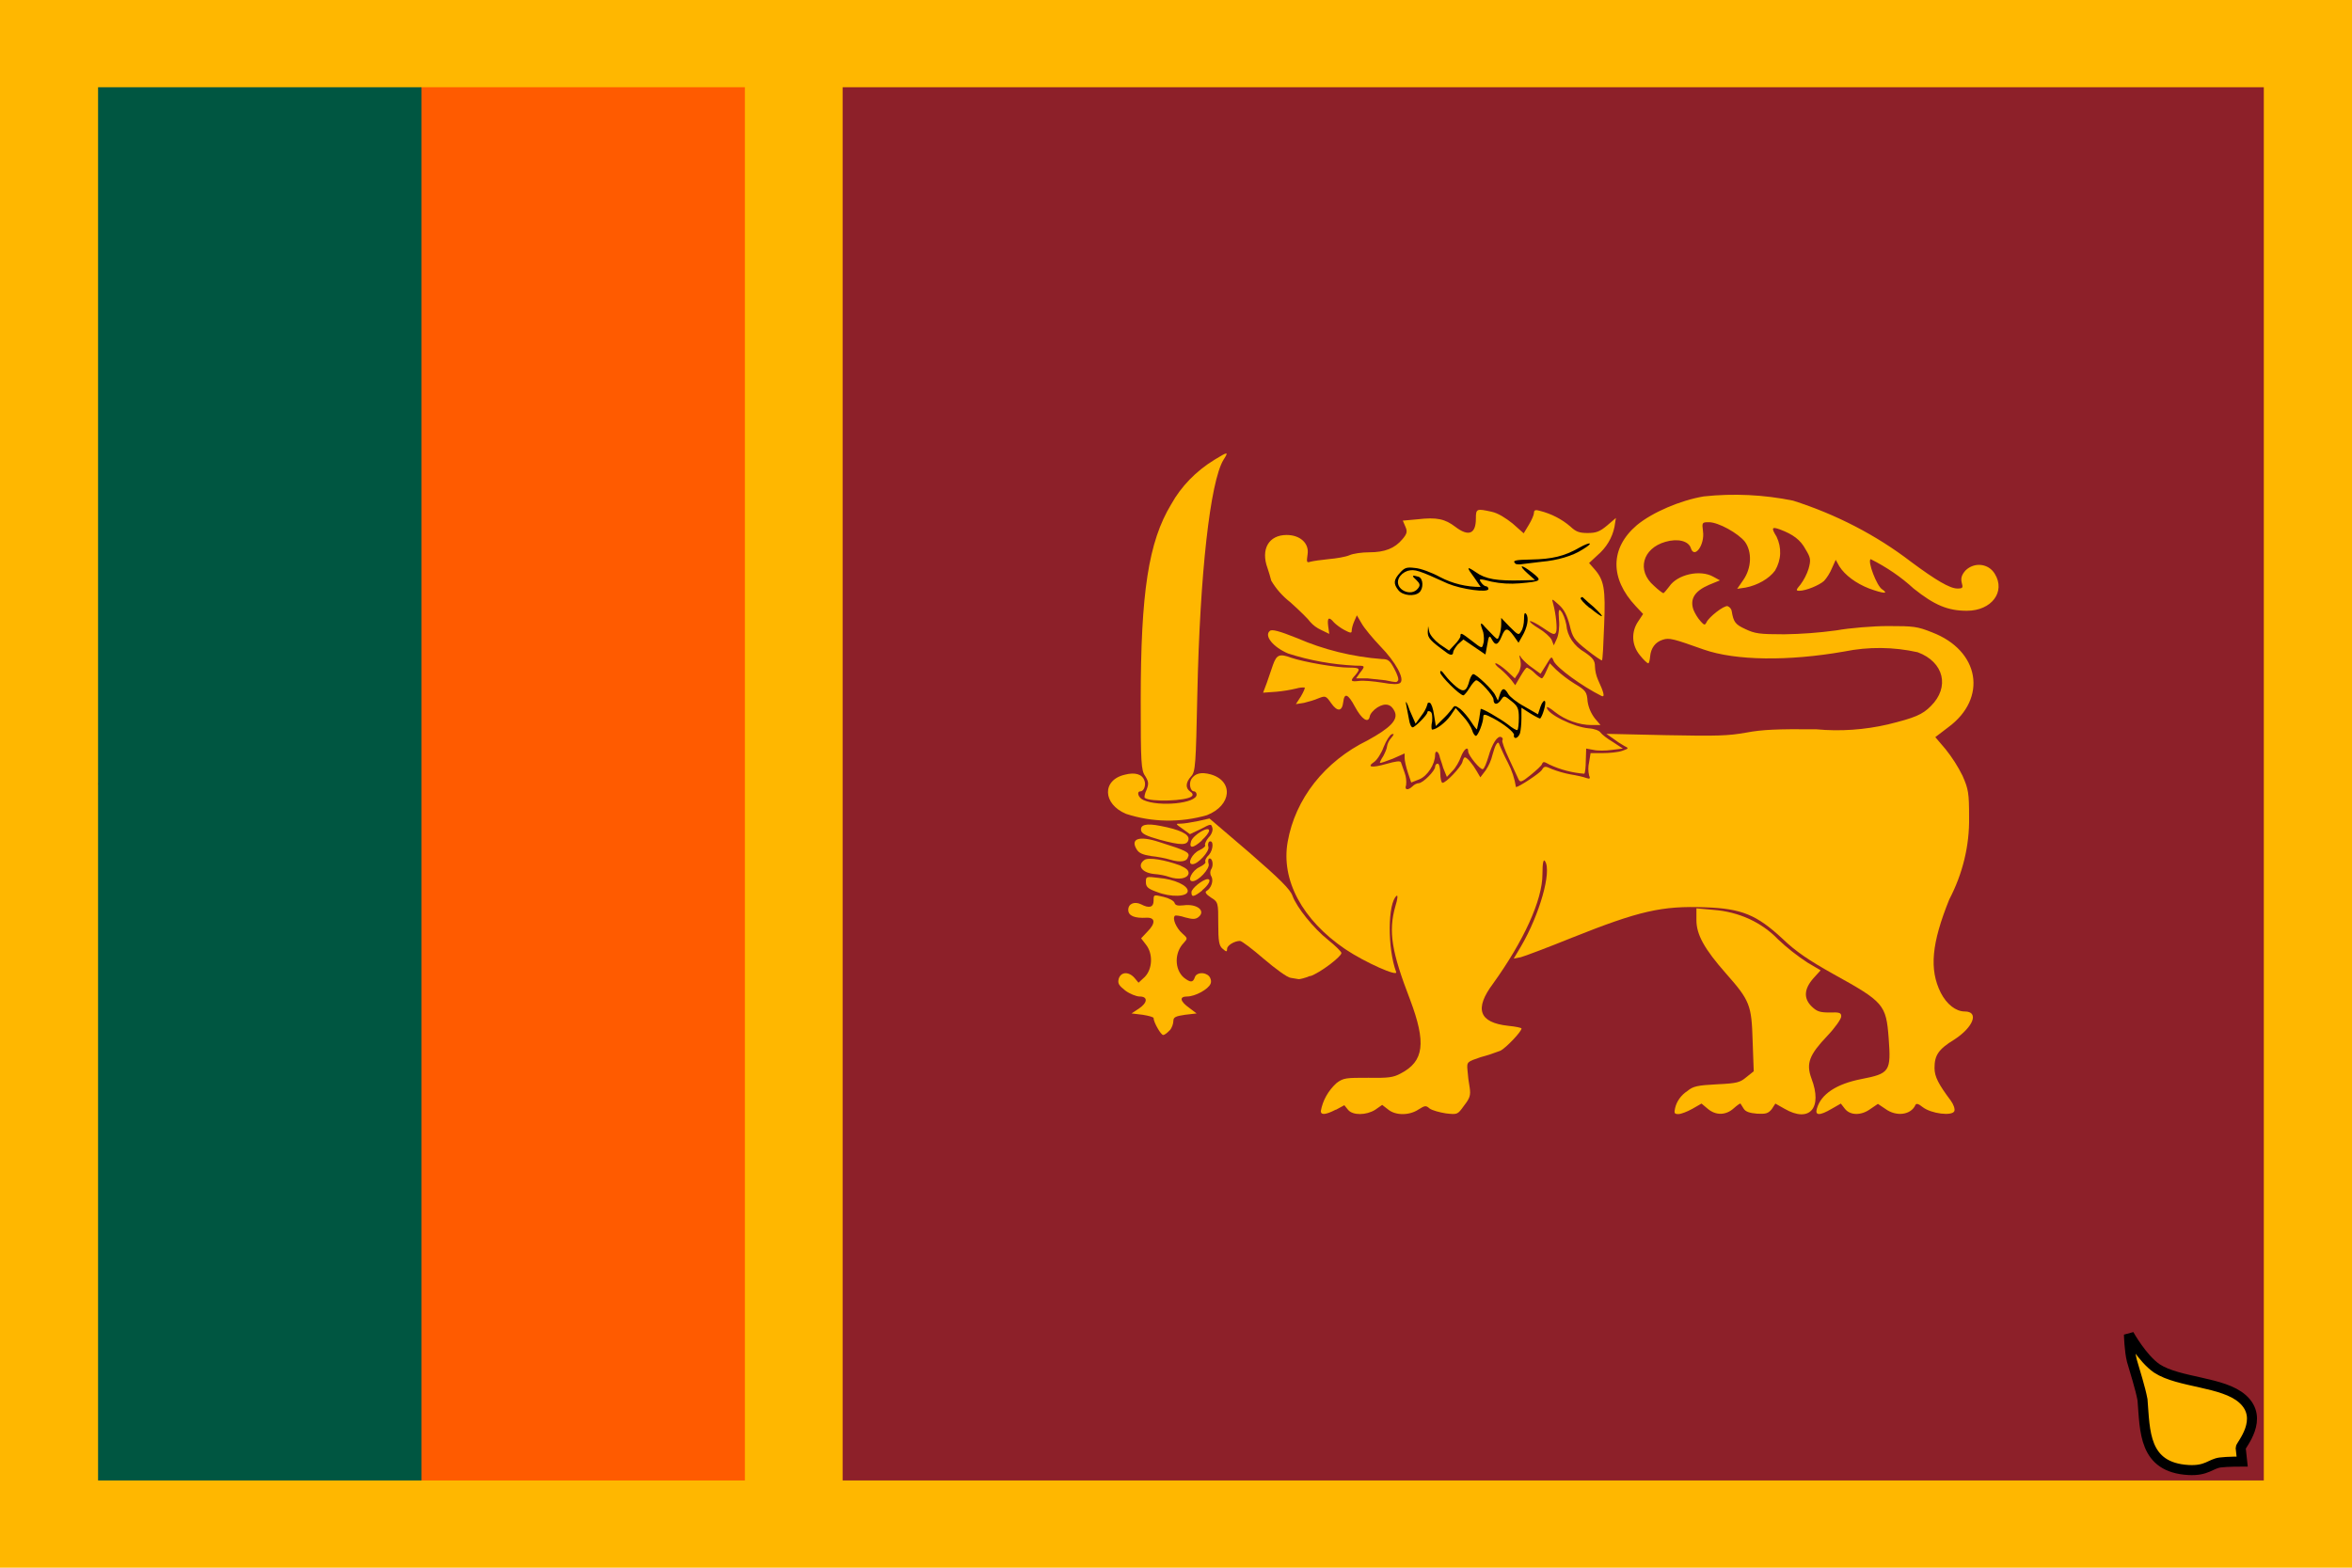 <svg width="30" height="20" viewBox="0 0 30 20" fill="none" xmlns="http://www.w3.org/2000/svg">
<path d="M0 0H30V20H0V0Z" fill="#FFB700"/>
<path d="M1.251 10L5.376 1.113H9.501V18.887H5.376L1.251 10Z" fill="#FF5B00"/>
<path d="M1.251 1.113H5.376V18.887H1.251V1.113Z" fill="#005641"/>
<path d="M10.748 1.113H28.875V18.887H10.748V1.113Z" fill="#8D2029"/>
<path d="M27.155 17.025C27.155 17.025 27.323 17.329 27.511 17.458C27.792 17.642 28.355 17.625 28.603 17.846C28.889 18.1 28.58 18.437 28.58 18.471L28.599 18.646C28.599 18.646 28.402 18.646 28.317 18.658C28.195 18.675 28.148 18.767 27.914 18.754C27.338 18.721 27.361 18.254 27.328 17.858C27.3 17.708 27.235 17.508 27.192 17.358C27.16 17.233 27.155 17.025 27.155 17.025Z" fill="#FFB700" stroke="black" stroke-width="0.128"/>
<path d="M17.04 14.158L17.147 14.1L17.194 14.158C17.255 14.233 17.428 14.229 17.541 14.158L17.63 14.096L17.705 14.154C17.799 14.233 17.977 14.233 18.094 14.154C18.174 14.104 18.188 14.1 18.235 14.142C18.268 14.166 18.361 14.191 18.441 14.204C18.591 14.221 18.591 14.221 18.675 14.104C18.75 14.008 18.76 13.971 18.746 13.875C18.733 13.802 18.723 13.728 18.718 13.654C18.708 13.546 18.713 13.546 18.886 13.487C18.972 13.464 19.057 13.436 19.14 13.404C19.21 13.367 19.407 13.162 19.407 13.121C19.407 13.112 19.332 13.096 19.238 13.087C18.863 13.046 18.802 12.871 19.046 12.546C19.435 12.004 19.674 11.483 19.674 11.154C19.674 11.004 19.688 10.954 19.707 10.987C19.796 11.117 19.636 11.671 19.402 12.071L19.308 12.229L19.397 12.212C19.444 12.2 19.744 12.087 20.053 11.962C20.907 11.621 21.197 11.554 21.75 11.575C22.215 11.591 22.407 11.671 22.735 11.975C22.908 12.142 23.077 12.254 23.382 12.425C24.029 12.783 24.057 12.816 24.09 13.242C24.122 13.671 24.104 13.696 23.738 13.767C23.424 13.829 23.227 13.958 23.175 14.142C23.147 14.233 23.208 14.237 23.363 14.146L23.48 14.079L23.532 14.146C23.602 14.233 23.743 14.233 23.86 14.146L23.953 14.083L24.047 14.146C24.188 14.25 24.375 14.225 24.432 14.096C24.441 14.075 24.469 14.079 24.525 14.125C24.633 14.208 24.9 14.242 24.928 14.175C24.938 14.15 24.919 14.091 24.882 14.041C24.727 13.833 24.675 13.737 24.675 13.625C24.675 13.466 24.722 13.387 24.928 13.262C25.172 13.104 25.247 12.904 25.06 12.904C24.947 12.904 24.83 12.812 24.755 12.666C24.605 12.367 24.638 12.033 24.863 11.475C25.035 11.146 25.122 10.787 25.116 10.425C25.116 10.117 25.107 10.066 25.032 9.896C24.973 9.777 24.901 9.664 24.816 9.558L24.685 9.404L24.849 9.279C25.355 8.908 25.252 8.3 24.643 8.067C24.455 7.992 24.408 7.987 24.08 7.987C23.893 7.987 23.588 8.012 23.424 8.042C23.204 8.072 22.981 8.089 22.758 8.092C22.439 8.092 22.383 8.083 22.261 8.025C22.135 7.967 22.111 7.937 22.088 7.796C22.086 7.782 22.08 7.77 22.071 7.759C22.062 7.748 22.05 7.739 22.036 7.733C21.989 7.721 21.793 7.875 21.765 7.942C21.746 7.979 21.736 7.975 21.694 7.929C21.654 7.884 21.623 7.833 21.6 7.779C21.553 7.642 21.614 7.542 21.797 7.462L21.938 7.404L21.854 7.358C21.685 7.262 21.394 7.329 21.291 7.483C21.258 7.525 21.225 7.567 21.216 7.567C21.207 7.567 21.15 7.525 21.094 7.471C20.874 7.279 20.949 6.996 21.244 6.912C21.399 6.867 21.54 6.9 21.568 6.996C21.614 7.133 21.746 6.95 21.722 6.779C21.708 6.667 21.708 6.662 21.797 6.662C21.919 6.662 22.172 6.804 22.257 6.912C22.35 7.042 22.341 7.246 22.238 7.396L22.158 7.512L22.266 7.496C22.416 7.467 22.566 7.383 22.641 7.279C22.68 7.213 22.703 7.139 22.706 7.064C22.709 6.989 22.693 6.915 22.66 6.846C22.59 6.733 22.599 6.717 22.702 6.754C22.871 6.817 22.965 6.887 23.03 7.008C23.096 7.117 23.1 7.142 23.068 7.258C23.045 7.329 23.01 7.397 22.965 7.458C22.908 7.525 22.904 7.537 22.95 7.537C23.035 7.537 23.203 7.467 23.265 7.412C23.297 7.379 23.344 7.308 23.368 7.246L23.415 7.142L23.461 7.225C23.532 7.337 23.672 7.442 23.841 7.508C24.024 7.575 24.099 7.579 24.005 7.517C23.939 7.475 23.818 7.162 23.86 7.133C24.062 7.234 24.247 7.36 24.408 7.508C24.675 7.721 24.844 7.792 25.088 7.792C25.402 7.792 25.585 7.55 25.444 7.321C25.364 7.187 25.182 7.167 25.069 7.279C25.022 7.333 25.008 7.375 25.022 7.433C25.041 7.5 25.036 7.508 24.966 7.508C24.872 7.508 24.694 7.404 24.375 7.167C23.932 6.827 23.422 6.563 22.871 6.387C22.497 6.311 22.112 6.292 21.732 6.333C21.432 6.383 21.075 6.537 20.878 6.7C20.536 6.992 20.532 7.379 20.864 7.733L20.958 7.833L20.897 7.925C20.851 7.991 20.829 8.067 20.832 8.144C20.835 8.221 20.865 8.296 20.916 8.358C20.963 8.417 21.01 8.462 21.024 8.462C21.033 8.462 21.043 8.425 21.047 8.379C21.057 8.267 21.113 8.192 21.207 8.162C21.291 8.133 21.347 8.15 21.732 8.287C22.14 8.429 22.81 8.437 23.522 8.312C23.831 8.249 24.152 8.252 24.46 8.321C24.797 8.446 24.872 8.767 24.628 9.008C24.521 9.117 24.422 9.158 24.08 9.242C23.782 9.311 23.472 9.333 23.166 9.304C22.66 9.3 22.477 9.308 22.275 9.346C22.046 9.387 21.91 9.392 21.253 9.379L20.489 9.362L20.574 9.421C20.619 9.456 20.668 9.488 20.719 9.517C20.78 9.546 20.775 9.55 20.691 9.579C20.644 9.596 20.532 9.608 20.443 9.608H20.288L20.269 9.725C20.256 9.78 20.256 9.837 20.269 9.892C20.288 9.933 20.279 9.942 20.232 9.925C20.199 9.912 20.11 9.892 20.03 9.879C19.95 9.864 19.871 9.841 19.796 9.812C19.707 9.771 19.697 9.771 19.665 9.825C19.636 9.867 19.374 10.041 19.336 10.041C19.319 9.933 19.285 9.828 19.233 9.729C19.186 9.642 19.144 9.542 19.13 9.512C19.116 9.467 19.107 9.462 19.083 9.5C19.069 9.521 19.05 9.583 19.036 9.633C19.02 9.701 18.991 9.765 18.952 9.825L18.882 9.917L18.835 9.837C18.788 9.754 18.713 9.662 18.685 9.662C18.675 9.662 18.661 9.687 18.652 9.725C18.628 9.792 18.446 9.987 18.399 9.987C18.385 9.987 18.371 9.933 18.371 9.862C18.371 9.8 18.357 9.742 18.338 9.742C18.319 9.742 18.305 9.762 18.305 9.783C18.305 9.833 18.15 9.992 18.094 9.992C18.075 9.992 18.038 10.008 18.015 10.033C17.958 10.087 17.911 10.079 17.935 10.017C17.941 9.963 17.935 9.909 17.916 9.858L17.869 9.725C17.86 9.704 17.803 9.712 17.682 9.746C17.494 9.8 17.428 9.787 17.527 9.721C17.564 9.696 17.621 9.608 17.649 9.529C17.682 9.446 17.729 9.375 17.752 9.367C17.785 9.358 17.785 9.367 17.743 9.417C17.715 9.448 17.698 9.485 17.691 9.525C17.691 9.546 17.668 9.6 17.644 9.646C17.616 9.687 17.597 9.729 17.602 9.733C17.607 9.737 17.682 9.712 17.766 9.679L17.916 9.612V9.671C17.916 9.704 17.935 9.787 17.958 9.858L18 9.983L18.104 9.942C18.207 9.9 18.305 9.75 18.305 9.629C18.305 9.571 18.343 9.579 18.361 9.642C18.361 9.658 18.39 9.729 18.408 9.796L18.455 9.912L18.525 9.837C18.568 9.796 18.614 9.712 18.633 9.658C18.671 9.558 18.727 9.512 18.727 9.587C18.727 9.637 18.886 9.829 18.915 9.812C18.933 9.804 18.961 9.733 18.985 9.654C19.032 9.487 19.102 9.379 19.149 9.404C19.168 9.412 19.172 9.429 19.163 9.446C19.154 9.454 19.191 9.562 19.247 9.679C19.288 9.766 19.329 9.854 19.369 9.942C19.388 9.983 19.407 9.983 19.524 9.887C19.594 9.829 19.665 9.767 19.669 9.746C19.683 9.712 19.697 9.717 19.763 9.754C19.901 9.819 20.052 9.859 20.208 9.871C20.218 9.862 20.227 9.787 20.227 9.704L20.232 9.55L20.325 9.567C20.372 9.579 20.48 9.579 20.56 9.567L20.7 9.55L20.574 9.467C20.503 9.425 20.433 9.371 20.415 9.346C20.4 9.321 20.335 9.296 20.265 9.292C20.072 9.275 19.73 9.108 19.73 9.025C19.73 9.008 19.777 9.037 19.833 9.083C19.965 9.187 20.143 9.25 20.302 9.25H20.415L20.344 9.167C20.294 9.102 20.262 9.028 20.25 8.95C20.241 8.825 20.227 8.808 20.082 8.721C19.997 8.668 19.919 8.608 19.847 8.542L19.768 8.462L19.725 8.558C19.702 8.612 19.678 8.654 19.665 8.654C19.655 8.654 19.608 8.621 19.571 8.583C19.544 8.556 19.512 8.533 19.477 8.517C19.463 8.517 19.43 8.567 19.393 8.629L19.327 8.742L19.28 8.679C19.238 8.628 19.191 8.581 19.14 8.537C19.083 8.496 19.06 8.462 19.078 8.462C19.097 8.462 19.158 8.504 19.219 8.558L19.322 8.654L19.369 8.583C19.396 8.534 19.404 8.479 19.393 8.425C19.374 8.35 19.378 8.346 19.407 8.396C19.447 8.443 19.494 8.485 19.547 8.521L19.65 8.596L19.721 8.483C19.791 8.367 19.791 8.367 19.819 8.437C19.866 8.525 20.171 8.75 20.428 8.879C20.475 8.9 20.457 8.833 20.382 8.671C20.359 8.617 20.346 8.561 20.344 8.504C20.344 8.429 20.321 8.396 20.213 8.321C20.146 8.283 20.09 8.231 20.049 8.17C20.008 8.11 19.984 8.041 19.979 7.971C19.965 7.9 19.936 7.825 19.913 7.8C19.885 7.758 19.875 7.783 19.885 7.908C19.894 7.996 19.88 8.104 19.857 8.15L19.819 8.233L19.791 8.162C19.772 8.125 19.697 8.058 19.627 8.017C19.557 7.975 19.505 7.933 19.515 7.925C19.524 7.917 19.599 7.954 19.678 8.008C19.805 8.096 19.828 8.104 19.847 8.067C19.866 8.025 19.847 7.833 19.81 7.7C19.791 7.633 19.791 7.633 19.885 7.717C19.95 7.775 19.988 7.85 20.021 7.975C20.058 8.133 20.077 8.162 20.241 8.292C20.34 8.371 20.428 8.429 20.433 8.425C20.443 8.417 20.452 8.217 20.461 7.975C20.48 7.512 20.461 7.4 20.335 7.258L20.269 7.183L20.372 7.087C20.488 6.989 20.565 6.861 20.593 6.721L20.611 6.608L20.499 6.704C20.405 6.783 20.358 6.8 20.25 6.8C20.143 6.8 20.1 6.783 20.03 6.717C19.921 6.623 19.787 6.554 19.641 6.517C19.585 6.5 19.566 6.508 19.566 6.542C19.566 6.567 19.538 6.633 19.5 6.696L19.435 6.804L19.294 6.679C19.205 6.608 19.107 6.546 19.027 6.529C18.835 6.487 18.825 6.487 18.825 6.617C18.825 6.812 18.732 6.85 18.563 6.721C18.432 6.621 18.328 6.596 18.08 6.625L17.893 6.642L17.925 6.717C17.953 6.779 17.949 6.808 17.888 6.879C17.79 6.996 17.663 7.046 17.466 7.046C17.372 7.046 17.26 7.062 17.213 7.083C17.166 7.104 17.044 7.125 16.946 7.133C16.852 7.142 16.744 7.158 16.711 7.167C16.665 7.183 16.665 7.167 16.678 7.075C16.702 6.933 16.585 6.825 16.411 6.825C16.182 6.825 16.078 7.008 16.168 7.25C16.186 7.302 16.201 7.355 16.215 7.408C16.276 7.512 16.359 7.606 16.458 7.683C16.58 7.792 16.693 7.904 16.711 7.933C16.749 7.977 16.797 8.012 16.852 8.037L16.955 8.087L16.941 7.987C16.927 7.879 16.95 7.862 17.016 7.942C17.04 7.967 17.1 8.012 17.147 8.037C17.227 8.079 17.241 8.079 17.241 8.046C17.241 8.021 17.255 7.967 17.274 7.925L17.307 7.85L17.368 7.954C17.4 8.012 17.508 8.142 17.607 8.246C17.799 8.442 17.921 8.662 17.86 8.712C17.832 8.733 17.766 8.733 17.625 8.708C17.522 8.692 17.391 8.679 17.335 8.687C17.227 8.7 17.218 8.687 17.288 8.612C17.358 8.529 17.344 8.517 17.203 8.517C17.04 8.517 16.632 8.446 16.472 8.392C16.322 8.337 16.285 8.35 16.238 8.479L16.158 8.712L16.111 8.837L16.28 8.825C16.367 8.817 16.453 8.803 16.538 8.783C16.571 8.773 16.606 8.769 16.641 8.771C16.65 8.775 16.627 8.825 16.594 8.883L16.529 8.983L16.632 8.967C16.688 8.954 16.772 8.929 16.819 8.908C16.904 8.875 16.913 8.875 16.979 8.971C17.058 9.083 17.119 9.079 17.133 8.958C17.147 8.833 17.194 8.85 17.283 9.017C17.368 9.175 17.452 9.233 17.471 9.142C17.475 9.108 17.518 9.058 17.569 9.025C17.672 8.962 17.747 8.983 17.79 9.079C17.836 9.183 17.733 9.287 17.443 9.446C17.173 9.578 16.942 9.763 16.765 9.987C16.589 10.211 16.473 10.467 16.425 10.737C16.336 11.229 16.613 11.737 17.157 12.108C17.419 12.283 17.836 12.466 17.808 12.4C17.696 12.096 17.7 11.525 17.813 11.429C17.832 11.412 17.827 11.471 17.799 11.558C17.705 11.887 17.752 12.146 17.986 12.754C18.193 13.304 18.165 13.541 17.864 13.696C17.771 13.746 17.71 13.754 17.452 13.75C17.171 13.75 17.138 13.75 17.049 13.816C16.941 13.914 16.871 14.04 16.847 14.175C16.847 14.229 16.913 14.221 17.035 14.158H17.04Z" fill="#FFB700"/>
<path d="M21.586 14.146L21.703 14.079L21.783 14.146C21.886 14.233 22.013 14.229 22.111 14.142C22.158 14.1 22.195 14.075 22.2 14.079L22.242 14.146C22.266 14.183 22.317 14.2 22.411 14.208C22.519 14.213 22.552 14.208 22.599 14.15L22.645 14.079L22.763 14.146C23.081 14.329 23.25 14.137 23.105 13.758C23.035 13.567 23.077 13.458 23.306 13.217C23.405 13.113 23.485 13 23.485 12.967C23.485 12.921 23.466 12.912 23.334 12.917C23.213 12.917 23.175 12.904 23.11 12.842C23.002 12.738 23.011 12.617 23.128 12.483L23.222 12.379L23.053 12.279C22.919 12.191 22.793 12.092 22.678 11.983C22.576 11.876 22.451 11.788 22.31 11.723C22.169 11.659 22.016 11.62 21.858 11.608L21.638 11.588V11.738C21.638 11.925 21.741 12.108 22.013 12.417C22.322 12.767 22.341 12.821 22.355 13.279L22.369 13.667L22.275 13.742C22.195 13.808 22.163 13.821 21.9 13.833C21.652 13.846 21.596 13.858 21.525 13.917C21.443 13.97 21.386 14.049 21.366 14.137C21.352 14.2 21.356 14.213 21.408 14.213C21.441 14.213 21.52 14.183 21.586 14.146ZM14.921 13.146C14.949 13.109 14.965 13.066 14.967 13.021C14.967 12.979 14.995 12.963 15.117 12.946L15.263 12.929L15.169 12.858C15.052 12.775 15.038 12.713 15.141 12.713C15.244 12.713 15.413 12.621 15.441 12.55C15.455 12.517 15.441 12.475 15.422 12.454C15.366 12.396 15.258 12.404 15.239 12.471C15.216 12.537 15.183 12.537 15.099 12.471C14.981 12.367 14.977 12.154 15.099 12.029C15.15 11.971 15.15 11.971 15.08 11.908C15.005 11.842 14.949 11.717 14.986 11.683C14.995 11.675 15.056 11.683 15.117 11.704C15.211 11.729 15.244 11.729 15.281 11.704C15.389 11.625 15.272 11.525 15.094 11.55C15.019 11.558 14.991 11.55 14.981 11.517C14.972 11.492 14.911 11.458 14.841 11.442C14.714 11.412 14.714 11.412 14.714 11.492C14.714 11.575 14.658 11.592 14.555 11.537C14.47 11.496 14.391 11.529 14.391 11.608C14.391 11.683 14.47 11.717 14.625 11.708C14.738 11.704 14.742 11.779 14.634 11.887L14.555 11.971L14.616 12.05C14.71 12.167 14.7 12.363 14.602 12.463L14.522 12.537L14.47 12.475C14.396 12.392 14.297 12.396 14.269 12.488C14.255 12.546 14.269 12.571 14.353 12.637C14.409 12.679 14.494 12.713 14.536 12.713C14.644 12.713 14.639 12.792 14.527 12.867L14.433 12.929L14.574 12.946C14.649 12.958 14.714 12.975 14.714 12.988C14.714 13.042 14.808 13.204 14.836 13.204C14.855 13.204 14.892 13.175 14.921 13.142V13.146Z" fill="#FFB700"/>
<path d="M16.711 12.454C16.838 12.412 17.11 12.204 17.11 12.158C17.11 12.142 17.035 12.067 16.941 11.992C16.753 11.842 16.542 11.579 16.486 11.429C16.458 11.346 16.322 11.213 15.938 10.879L15.427 10.442L15.281 10.475C15.197 10.492 15.098 10.508 15.061 10.508C14.991 10.508 14.991 10.508 15.085 10.575L15.178 10.642L15.319 10.575C15.445 10.508 15.45 10.508 15.464 10.562C15.473 10.592 15.455 10.646 15.417 10.683C15.384 10.721 15.366 10.767 15.37 10.779C15.384 10.792 15.352 10.821 15.3 10.846C15.206 10.887 15.136 11.025 15.211 11.025C15.281 11.025 15.431 10.858 15.413 10.804C15.403 10.775 15.413 10.746 15.422 10.738C15.483 10.708 15.478 10.838 15.422 10.904C15.384 10.938 15.366 10.979 15.375 10.996C15.384 11.008 15.352 11.037 15.3 11.062C15.206 11.104 15.136 11.242 15.211 11.242C15.286 11.242 15.431 11.083 15.417 11.025C15.408 10.996 15.408 10.963 15.422 10.954C15.464 10.938 15.483 11.037 15.45 11.088C15.441 11.101 15.437 11.117 15.437 11.133C15.437 11.149 15.441 11.165 15.45 11.179C15.483 11.233 15.45 11.333 15.389 11.367C15.366 11.379 15.38 11.408 15.445 11.45C15.539 11.508 15.539 11.517 15.539 11.783C15.539 12.008 15.549 12.067 15.595 12.104C15.642 12.146 15.652 12.146 15.652 12.104C15.652 12.062 15.745 12.004 15.816 12.004C15.839 12.004 15.975 12.108 16.12 12.233C16.266 12.358 16.42 12.471 16.463 12.475L16.566 12.492C16.58 12.492 16.645 12.479 16.711 12.45V12.454ZM15.15 11.367C15.15 11.296 14.981 11.217 14.78 11.2C14.616 11.179 14.616 11.183 14.616 11.254C14.616 11.312 14.639 11.338 14.756 11.379C14.934 11.45 15.15 11.442 15.15 11.367Z" fill="#FFB700"/>
<path d="M15.333 11.358C15.417 11.291 15.455 11.216 15.403 11.216C15.347 11.216 15.197 11.333 15.197 11.383C15.197 11.45 15.225 11.446 15.338 11.358H15.333ZM15.16 11.146C15.164 11.104 15.136 11.079 15.052 11.041C14.864 10.971 14.649 10.933 14.597 10.971C14.499 11.041 14.564 11.133 14.719 11.15C14.785 11.154 14.869 11.171 14.911 11.187C15.033 11.229 15.146 11.208 15.16 11.146ZM15.16 10.925C15.169 10.871 15.127 10.85 14.785 10.742C14.527 10.658 14.414 10.7 14.499 10.837C14.527 10.883 14.574 10.904 14.681 10.921C14.761 10.929 14.869 10.95 14.921 10.966C15.061 11.008 15.146 10.992 15.155 10.925H15.16ZM15.328 10.721C15.38 10.675 15.422 10.621 15.422 10.596C15.422 10.533 15.22 10.65 15.192 10.733C15.164 10.829 15.216 10.825 15.333 10.721H15.328ZM15.16 10.708C15.169 10.642 15.047 10.583 14.803 10.537C14.62 10.5 14.541 10.521 14.555 10.596C14.564 10.637 14.625 10.666 14.789 10.712C15.066 10.787 15.146 10.787 15.16 10.708ZM15.394 10.4C15.713 10.275 15.736 9.962 15.441 9.879C15.319 9.846 15.244 9.867 15.197 9.937C15.16 9.996 15.183 10.096 15.23 10.096C15.249 10.096 15.263 10.117 15.263 10.137C15.263 10.25 14.785 10.296 14.588 10.208C14.517 10.179 14.494 10.096 14.546 10.096C14.592 10.096 14.62 10.012 14.597 9.958C14.569 9.875 14.475 9.85 14.349 9.883C14.053 9.95 14.063 10.258 14.363 10.383C14.695 10.492 15.058 10.497 15.394 10.4Z" fill="#FFB700"/>
<path d="M15.202 10.158C15.221 10.142 15.211 10.117 15.183 10.1C15.117 10.054 15.122 9.983 15.193 9.904C15.249 9.846 15.253 9.754 15.272 8.858C15.305 7.312 15.436 6.15 15.605 5.867C15.675 5.758 15.666 5.758 15.488 5.867C15.254 6.011 15.065 6.206 14.939 6.433C14.649 6.912 14.55 7.558 14.55 8.942C14.55 9.725 14.555 9.829 14.607 9.9C14.653 9.975 14.653 10 14.625 10.075C14.602 10.121 14.592 10.171 14.602 10.179C14.668 10.233 15.136 10.221 15.202 10.158ZM17.831 8.683C17.846 8.671 17.822 8.6 17.785 8.533C17.728 8.425 17.705 8.408 17.625 8.408C17.25 8.379 16.885 8.289 16.547 8.142C16.308 8.046 16.219 8.025 16.196 8.05C16.121 8.112 16.242 8.258 16.43 8.337C16.706 8.426 16.995 8.478 17.288 8.492C17.414 8.492 17.419 8.492 17.344 8.587L17.297 8.654H17.438L17.672 8.679C17.813 8.708 17.813 8.708 17.831 8.683Z" fill="#FFB700"/>
<path d="M19.313 9.379C19.313 9.338 19.177 9.233 19.045 9.163C18.938 9.108 18.919 9.104 18.919 9.15C18.919 9.217 18.853 9.388 18.825 9.388C18.811 9.388 18.788 9.354 18.778 9.317C18.764 9.275 18.713 9.192 18.661 9.138L18.567 9.033L18.502 9.129C18.436 9.221 18.319 9.308 18.267 9.308C18.258 9.308 18.253 9.258 18.267 9.204C18.272 9.138 18.267 9.088 18.244 9.079C18.225 9.067 18.206 9.071 18.206 9.088C18.206 9.121 18.047 9.279 18.019 9.279C18 9.279 17.981 9.238 17.972 9.179L17.934 8.979C17.925 8.929 17.948 8.963 17.981 9.063L18.056 9.233L18.131 9.129C18.165 9.086 18.191 9.038 18.206 8.988C18.206 8.967 18.22 8.958 18.239 8.967C18.258 8.975 18.281 9.046 18.291 9.121L18.314 9.263L18.398 9.179C18.443 9.137 18.483 9.093 18.52 9.046C18.553 8.996 18.558 8.996 18.628 9.046C18.666 9.079 18.727 9.15 18.764 9.208C18.802 9.267 18.834 9.308 18.839 9.304L18.867 9.171L18.886 9.046C18.891 9.025 19.139 9.171 19.233 9.242C19.289 9.288 19.345 9.321 19.355 9.313C19.364 9.304 19.373 9.238 19.373 9.158C19.373 9.042 19.36 9.008 19.28 8.946C19.186 8.871 19.186 8.871 19.148 8.925C19.102 8.996 19.05 8.996 19.05 8.925C19.05 8.875 18.872 8.679 18.83 8.679C18.816 8.679 18.778 8.721 18.745 8.775C18.713 8.829 18.675 8.871 18.666 8.871C18.619 8.871 18.37 8.621 18.37 8.579C18.37 8.546 18.389 8.554 18.431 8.613C18.473 8.667 18.522 8.718 18.577 8.763C18.67 8.838 18.708 8.821 18.745 8.675C18.759 8.633 18.778 8.6 18.792 8.6C18.83 8.6 19.045 8.804 19.073 8.871L19.106 8.938L19.13 8.863C19.158 8.771 19.191 8.771 19.238 8.854C19.256 8.888 19.35 8.963 19.444 9.013L19.617 9.113L19.65 9.013C19.669 8.958 19.697 8.929 19.706 8.946C19.725 8.967 19.678 9.133 19.645 9.167C19.645 9.171 19.584 9.142 19.523 9.104L19.406 9.029V9.163C19.406 9.233 19.397 9.321 19.388 9.354C19.364 9.421 19.308 9.438 19.308 9.379H19.313ZM18.445 8.321C18.239 8.171 18.211 8.138 18.211 8.063L18.216 7.988L18.23 8.058C18.239 8.1 18.295 8.167 18.361 8.217L18.483 8.3L18.553 8.225C18.595 8.183 18.628 8.133 18.628 8.117C18.628 8.067 18.638 8.071 18.778 8.179C18.9 8.275 18.905 8.275 18.919 8.213C18.933 8.179 18.928 8.113 18.919 8.067C18.872 7.942 18.881 7.925 18.942 8L19.055 8.117C19.102 8.163 19.106 8.163 19.125 8.104C19.139 8.067 19.148 8.004 19.148 7.963V7.883L19.256 7.996C19.364 8.104 19.373 8.108 19.402 8.054C19.425 8.025 19.439 7.954 19.439 7.9C19.439 7.825 19.448 7.808 19.467 7.833C19.505 7.883 19.481 8.008 19.416 8.117L19.369 8.2L19.308 8.113C19.228 8.004 19.2 8.004 19.153 8.121C19.106 8.233 19.073 8.242 19.027 8.154C18.998 8.1 18.989 8.108 18.97 8.225L18.947 8.35L18.806 8.254L18.666 8.158L18.595 8.221C18.563 8.258 18.535 8.304 18.535 8.321C18.535 8.363 18.497 8.363 18.445 8.321ZM20.273 7.754C20.203 7.696 20.152 7.638 20.161 7.629C20.175 7.617 20.184 7.613 20.189 7.621C20.235 7.664 20.281 7.706 20.33 7.746C20.489 7.896 20.456 7.9 20.278 7.754H20.273ZM17.836 7.529C17.77 7.446 17.775 7.396 17.86 7.304C17.916 7.242 17.944 7.233 18.047 7.246C18.117 7.25 18.263 7.304 18.37 7.363C18.526 7.445 18.705 7.489 18.886 7.488L18.806 7.371C18.703 7.233 18.703 7.217 18.825 7.3C18.947 7.388 19.092 7.413 19.42 7.404L19.58 7.4L19.486 7.317C19.36 7.204 19.397 7.192 19.542 7.304C19.674 7.408 19.669 7.417 19.383 7.442C19.264 7.452 19.143 7.445 19.027 7.421C18.867 7.379 18.858 7.383 18.891 7.429C18.91 7.458 18.938 7.479 18.952 7.479C18.97 7.479 18.985 7.496 18.985 7.513C18.985 7.567 18.638 7.517 18.469 7.446C18.094 7.275 18.047 7.258 17.953 7.283C17.928 7.292 17.905 7.305 17.886 7.321C17.867 7.338 17.851 7.357 17.841 7.379C17.78 7.517 18 7.625 18.089 7.504C18.117 7.467 18.113 7.446 18.066 7.4C18 7.342 18.009 7.333 18.094 7.358C18.155 7.379 18.16 7.508 18.103 7.558C18.042 7.613 17.892 7.6 17.836 7.529Z" fill="black"/>
<path d="M19.331 7.192C19.285 7.15 19.322 7.142 19.533 7.138C19.796 7.133 19.955 7.096 20.142 6.988C20.292 6.904 20.335 6.921 20.189 7.008C20.063 7.092 19.861 7.15 19.66 7.167L19.421 7.196C19.383 7.204 19.341 7.2 19.327 7.192H19.331Z" fill="black"/>
</svg>
